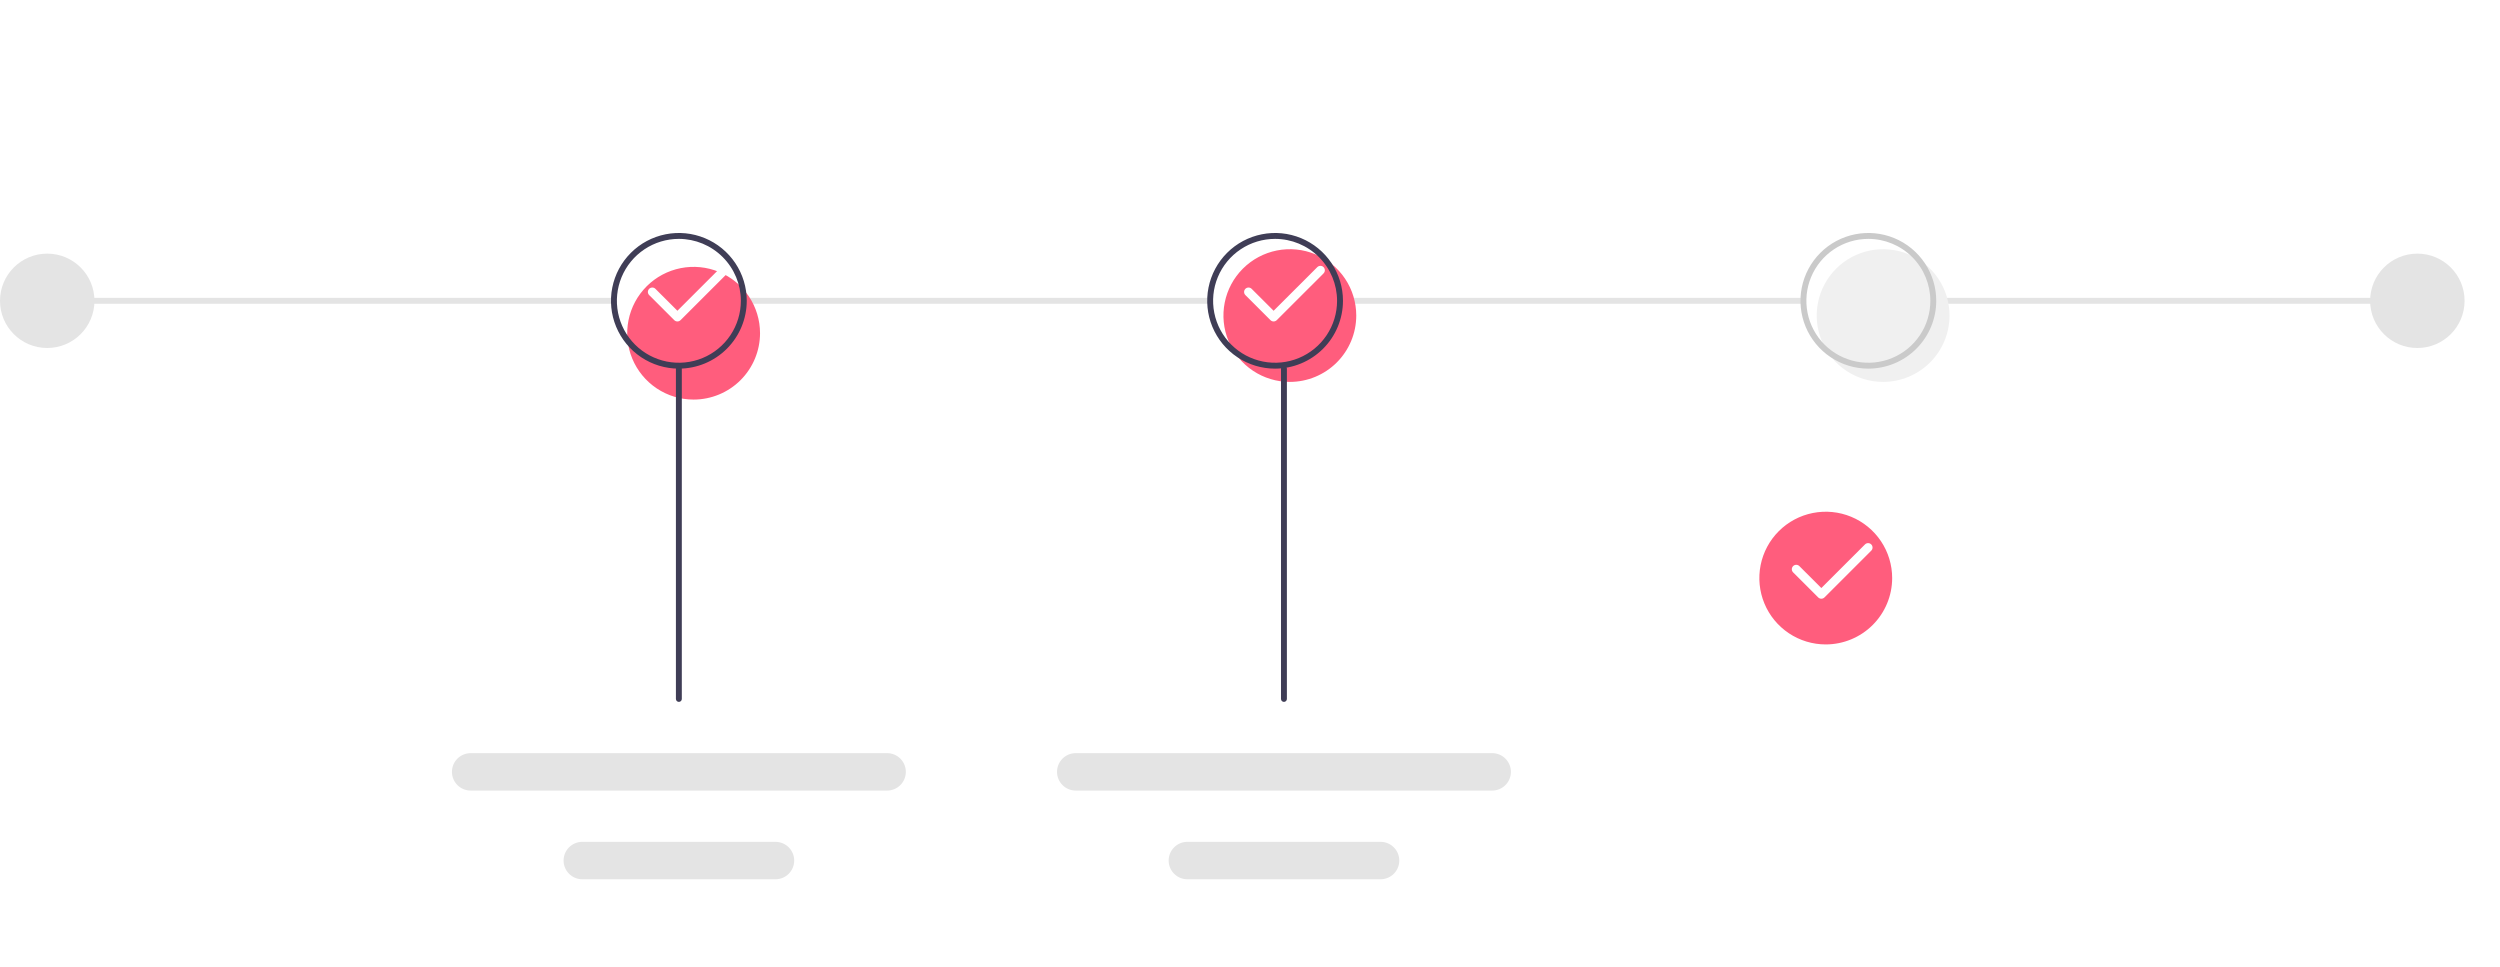 <svg width="566" height="219" viewBox="0 0 566 219" fill="none" xmlns="http://www.w3.org/2000/svg">
<path d="M10.692 78.787C16.597 78.787 21.384 74.004 21.384 68.104C21.384 62.204 16.597 57.421 10.692 57.421C4.787 57.421 0 62.204 0 68.104C0 74.004 4.787 78.787 10.692 78.787Z" fill="#E4E4E4"/>
<path d="M547.29 78.787C553.194 78.787 557.981 74.004 557.981 68.104C557.981 62.204 553.194 57.421 547.29 57.421C541.385 57.421 536.598 62.204 536.598 68.104C536.598 74.004 541.385 78.787 547.29 78.787Z" fill="#E4E4E4"/>
<path d="M550.631 67.436H437.619V68.771H550.631V67.436Z" fill="#E4E4E4"/>
<path d="M407.879 67.436H303.444V68.771H407.879V67.436Z" fill="#E4E4E4"/>
<path d="M273.706 67.436H168.387V68.771H273.706V67.436Z" fill="#E4E4E4"/>
<path d="M138.773 67.436H10.691V68.771H138.773V67.436Z" fill="#E4E4E4"/>
<g filter="url(#filter0_d_1088_2638)">
<path d="M157.036 86.465C154.063 86.465 151.156 85.584 148.683 83.933C146.211 82.282 144.283 79.936 143.145 77.191C142.007 74.446 141.71 71.425 142.29 68.511C142.87 65.597 144.302 62.92 146.405 60.819C148.508 58.718 151.187 57.288 154.103 56.708C157.02 56.128 160.043 56.426 162.79 57.563C165.538 58.7 167.886 60.625 169.538 63.096C171.19 65.566 172.072 68.471 172.072 71.442C172.067 75.425 170.482 79.244 167.663 82.06C164.844 84.876 161.023 86.46 157.036 86.465Z" fill="#FF5D7D"/>
</g>
<path d="M153.696 83.46C150.656 83.46 147.684 82.56 145.157 80.872C142.629 79.185 140.659 76.787 139.496 73.98C138.333 71.174 138.028 68.087 138.621 65.108C139.215 62.129 140.678 59.392 142.828 57.245C144.977 55.097 147.716 53.635 150.697 53.042C153.679 52.45 156.769 52.754 159.577 53.916C162.386 55.078 164.786 57.047 166.475 59.572C168.164 62.097 169.065 65.066 169.065 68.104C169.061 72.175 167.44 76.078 164.559 78.957C161.677 81.836 157.771 83.456 153.696 83.46ZM153.696 54.082C150.92 54.082 148.207 54.905 145.899 56.445C143.592 57.986 141.793 60.176 140.731 62.738C139.669 65.3 139.391 68.119 139.932 70.839C140.474 73.559 141.81 76.057 143.773 78.018C145.735 79.979 148.236 81.315 150.958 81.856C153.68 82.397 156.502 82.119 159.066 81.058C161.63 79.996 163.822 78.199 165.364 75.894C166.906 73.588 167.729 70.877 167.729 68.104C167.725 64.386 166.245 60.822 163.614 58.194C160.983 55.565 157.416 54.087 153.696 54.082Z" fill="#3F3D56"/>
<path d="M153.362 72.778C153.096 72.778 152.841 72.672 152.653 72.484L146.973 66.809C146.88 66.716 146.805 66.606 146.755 66.484C146.704 66.363 146.678 66.232 146.678 66.1C146.678 65.969 146.703 65.838 146.754 65.717C146.804 65.595 146.878 65.484 146.971 65.391C147.065 65.298 147.175 65.224 147.297 65.174C147.419 65.124 147.549 65.098 147.681 65.098C147.813 65.098 147.944 65.124 148.065 65.175C148.187 65.225 148.298 65.3 148.391 65.393L153.362 70.36L163.248 60.483C163.436 60.295 163.69 60.19 163.956 60.191C164.221 60.191 164.476 60.296 164.664 60.484C164.851 60.671 164.957 60.926 164.957 61.191C164.957 61.456 164.852 61.711 164.665 61.899L154.071 72.484C153.883 72.672 153.628 72.778 153.362 72.778Z" fill="white"/>
<path d="M292.022 86.465C289.048 86.465 286.141 85.584 283.669 83.933C281.196 82.282 279.269 79.936 278.131 77.191C276.993 74.446 276.695 71.425 277.275 68.511C277.855 65.597 279.287 62.92 281.39 60.819C283.493 58.718 286.172 57.288 289.089 56.708C292.005 56.128 295.028 56.426 297.776 57.563C300.523 58.7 302.871 60.625 304.523 63.096C306.175 65.566 307.057 68.471 307.057 71.442C307.053 75.425 305.467 79.244 302.648 82.06C299.83 84.876 296.008 86.46 292.022 86.465Z" fill="#FF5D7D"/>
<path d="M288.68 83.46C285.64 83.46 282.669 82.56 280.141 80.872C277.614 79.185 275.644 76.787 274.48 73.98C273.317 71.174 273.013 68.087 273.606 65.108C274.199 62.129 275.663 59.392 277.812 57.245C279.962 55.097 282.7 53.635 285.682 53.042C288.663 52.45 291.753 52.754 294.562 53.916C297.37 55.078 299.771 57.047 301.459 59.572C303.148 62.097 304.05 65.066 304.05 68.104C304.045 72.175 302.424 76.078 299.543 78.957C296.662 81.836 292.755 83.456 288.68 83.46ZM288.68 54.082C285.905 54.082 283.191 54.905 280.884 56.445C278.576 57.986 276.777 60.176 275.715 62.738C274.653 65.3 274.375 68.119 274.917 70.839C275.458 73.559 276.795 76.057 278.757 78.018C280.72 79.979 283.22 81.315 285.942 81.856C288.665 82.397 291.486 82.119 294.05 81.058C296.614 79.996 298.806 78.199 300.348 75.894C301.89 73.588 302.713 70.877 302.713 68.104C302.709 64.386 301.229 60.822 298.598 58.194C295.968 55.565 292.401 54.087 288.68 54.082Z" fill="#3F3D56"/>
<path d="M288.346 72.778C288.08 72.778 287.825 72.672 287.637 72.485L281.957 66.809C281.864 66.716 281.79 66.606 281.739 66.484C281.688 66.363 281.662 66.232 281.662 66.101C281.662 65.969 281.688 65.838 281.738 65.717C281.789 65.595 281.863 65.484 281.956 65.391C282.049 65.298 282.16 65.224 282.281 65.174C282.403 65.124 282.534 65.098 282.666 65.098C282.798 65.098 282.928 65.124 283.05 65.175C283.171 65.226 283.282 65.3 283.375 65.393L288.346 70.36L298.232 60.483C298.325 60.389 298.435 60.315 298.557 60.265C298.679 60.214 298.809 60.188 298.941 60.188C299.073 60.188 299.203 60.214 299.325 60.264C299.447 60.314 299.558 60.388 299.651 60.481C299.744 60.574 299.818 60.685 299.868 60.807C299.919 60.928 299.944 61.059 299.944 61.19C299.944 61.322 299.918 61.452 299.867 61.574C299.817 61.696 299.743 61.806 299.649 61.899L289.055 72.485C288.867 72.672 288.612 72.778 288.346 72.778Z" fill="white"/>
<path d="M426.338 86.465C423.364 86.465 420.457 85.584 417.985 83.933C415.512 82.282 413.585 79.936 412.447 77.191C411.309 74.446 411.011 71.425 411.592 68.511C412.172 65.597 413.604 62.92 415.707 60.819C417.809 58.718 420.488 57.288 423.405 56.708C426.321 56.128 429.345 56.426 432.092 57.563C434.839 58.7 437.188 60.625 438.84 63.096C440.492 65.566 441.374 68.471 441.374 71.442C441.369 75.425 439.784 79.244 436.965 82.06C434.146 84.876 430.324 86.46 426.338 86.465Z" fill="#F0F0F0"/>
<path d="M422.996 83.46C419.957 83.46 416.985 82.56 414.458 80.872C411.93 79.185 409.96 76.787 408.797 73.98C407.634 71.174 407.329 68.087 407.922 65.108C408.515 62.129 409.979 59.392 412.129 57.245C414.278 55.097 417.017 53.635 419.998 53.042C422.979 52.45 426.07 52.754 428.878 53.916C431.687 55.078 434.087 57.047 435.776 59.572C437.465 62.097 438.366 65.066 438.366 68.104C438.361 72.175 436.741 76.078 433.859 78.957C430.978 81.836 427.071 83.456 422.996 83.46ZM422.996 54.082C420.221 54.082 417.508 54.905 415.2 56.445C412.892 57.986 411.094 60.176 410.032 62.738C408.97 65.3 408.692 68.119 409.233 70.839C409.775 73.559 411.111 76.057 413.074 78.018C415.036 79.979 417.537 81.315 420.259 81.856C422.981 82.397 425.802 82.119 428.367 81.058C430.931 79.996 433.123 78.199 434.665 75.894C436.207 73.588 437.03 70.877 437.03 68.104C437.025 64.386 435.546 60.822 432.915 58.194C430.284 55.565 426.717 54.087 422.996 54.082Z" fill="#CACACA"/>
<path d="M413.352 145.899C410.378 145.899 407.471 145.018 404.999 143.367C402.526 141.717 400.599 139.37 399.461 136.625C398.323 133.88 398.025 130.86 398.605 127.945C399.185 125.031 400.617 122.355 402.72 120.254C404.823 118.153 407.502 116.722 410.419 116.142C413.335 115.562 416.358 115.86 419.106 116.997C421.853 118.134 424.201 120.06 425.853 122.53C427.505 125.001 428.387 127.905 428.387 130.876C428.383 134.859 426.797 138.678 423.979 141.494C421.16 144.31 417.338 145.895 413.352 145.899Z" fill="#FF5D7D"/>
<path d="M412.349 135.551C412.083 135.55 411.829 135.445 411.641 135.257L405.96 129.582C405.773 129.394 405.667 129.139 405.667 128.874C405.667 128.608 405.773 128.353 405.961 128.166C406.149 127.978 406.404 127.872 406.669 127.872C406.935 127.872 407.19 127.978 407.378 128.166L412.349 133.133L422.235 123.255C422.423 123.068 422.678 122.963 422.943 122.963C423.209 122.963 423.463 123.069 423.651 123.257C423.839 123.444 423.944 123.698 423.945 123.964C423.945 124.229 423.84 124.483 423.652 124.671L413.058 135.257C412.87 135.445 412.615 135.55 412.349 135.551Z" fill="white"/>
<path d="M153.696 158.909C153.518 158.909 153.348 158.838 153.223 158.713C153.098 158.588 153.027 158.418 153.027 158.241V83.46C153.027 83.283 153.098 83.114 153.223 82.988C153.348 82.863 153.518 82.793 153.696 82.793C153.873 82.793 154.043 82.863 154.168 82.988C154.293 83.114 154.364 83.283 154.364 83.46V158.241C154.364 158.418 154.293 158.588 154.168 158.713C154.043 158.838 153.873 158.909 153.696 158.909Z" fill="#3F3D56"/>
<path d="M106.56 170.512C105.435 170.512 104.357 170.959 103.561 171.753C102.766 172.548 102.319 173.625 102.319 174.749C102.319 175.873 102.766 176.95 103.561 177.745C104.357 178.54 105.435 178.986 106.56 178.986H200.848C201.972 178.984 203.048 178.537 203.842 177.742C204.635 176.948 205.081 175.871 205.081 174.749C205.081 173.627 204.635 172.55 203.842 171.756C203.048 170.961 201.972 170.514 200.848 170.512H106.56Z" fill="#E4E4E4"/>
<path d="M131.843 190.592C131.286 190.591 130.735 190.699 130.22 190.911C129.705 191.123 129.237 191.434 128.842 191.827C128.447 192.219 128.134 192.686 127.92 193.199C127.706 193.713 127.595 194.264 127.594 194.82C127.593 195.377 127.701 195.928 127.913 196.442C128.125 196.957 128.436 197.424 128.829 197.819C129.222 198.213 129.689 198.526 130.203 198.74C130.717 198.954 131.268 199.065 131.825 199.066H175.567C176.692 199.066 177.77 198.62 178.566 197.825C179.361 197.03 179.808 195.953 179.808 194.829C179.808 193.705 179.361 192.628 178.566 191.833C177.77 191.039 176.692 190.592 175.567 190.592H131.843Z" fill="#E4E4E4"/>
<path d="M243.549 170.512C242.424 170.512 241.346 170.959 240.551 171.753C239.755 172.548 239.309 173.625 239.309 174.749C239.309 175.873 239.755 176.95 240.551 177.745C241.346 178.54 242.424 178.986 243.549 178.986H337.837C338.961 178.984 340.037 178.537 340.831 177.742C341.625 176.948 342.07 175.871 342.07 174.749C342.07 173.627 341.625 172.55 340.831 171.756C340.037 170.961 338.961 170.514 337.837 170.512H243.549Z" fill="#E4E4E4"/>
<path d="M268.832 190.592C268.276 190.591 267.724 190.699 267.209 190.911C266.694 191.123 266.226 191.434 265.831 191.827C265.437 192.219 265.123 192.686 264.909 193.199C264.695 193.713 264.584 194.264 264.583 194.82C264.582 195.377 264.69 195.928 264.902 196.442C265.114 196.957 265.426 197.424 265.819 197.819C266.212 198.213 266.678 198.526 267.192 198.74C267.706 198.954 268.258 199.065 268.815 199.066H312.556C313.681 199.066 314.76 198.62 315.555 197.825C316.35 197.03 316.797 195.953 316.797 194.829C316.797 193.705 316.35 192.628 315.555 191.833C314.76 191.039 313.681 190.592 312.556 190.592H268.832Z" fill="#E4E4E4"/>
<path d="M290.685 158.909C290.508 158.909 290.338 158.838 290.212 158.713C290.087 158.588 290.017 158.418 290.017 158.241V83.46C290.017 83.283 290.087 83.114 290.212 82.988C290.338 82.863 290.508 82.793 290.685 82.793C290.862 82.793 291.032 82.863 291.157 82.988C291.283 83.114 291.353 83.283 291.353 83.46V158.241C291.353 158.418 291.283 158.588 291.157 158.713C291.032 158.838 290.862 158.909 290.685 158.909Z" fill="#3F3D56"/>
<defs>
<filter id="filter0_d_1088_2638" x="138.001" y="56.419" width="38.071" height="38.046" filterUnits="userSpaceOnUse" color-interpolation-filters="sRGB">
<feFlood flood-opacity="0" result="BackgroundImageFix"/>
<feColorMatrix in="SourceAlpha" type="matrix" values="0 0 0 0 0 0 0 0 0 0 0 0 0 0 0 0 0 0 127 0" result="hardAlpha"/>
<feOffset dy="4"/>
<feGaussianBlur stdDeviation="2"/>
<feComposite in2="hardAlpha" operator="out"/>
<feColorMatrix type="matrix" values="0 0 0 0 0 0 0 0 0 0 0 0 0 0 0 0 0 0 0.25 0"/>
<feBlend mode="normal" in2="BackgroundImageFix" result="effect1_dropShadow_1088_2638"/>
<feBlend mode="normal" in="SourceGraphic" in2="effect1_dropShadow_1088_2638" result="shape"/>
</filter>
</defs>
</svg>
